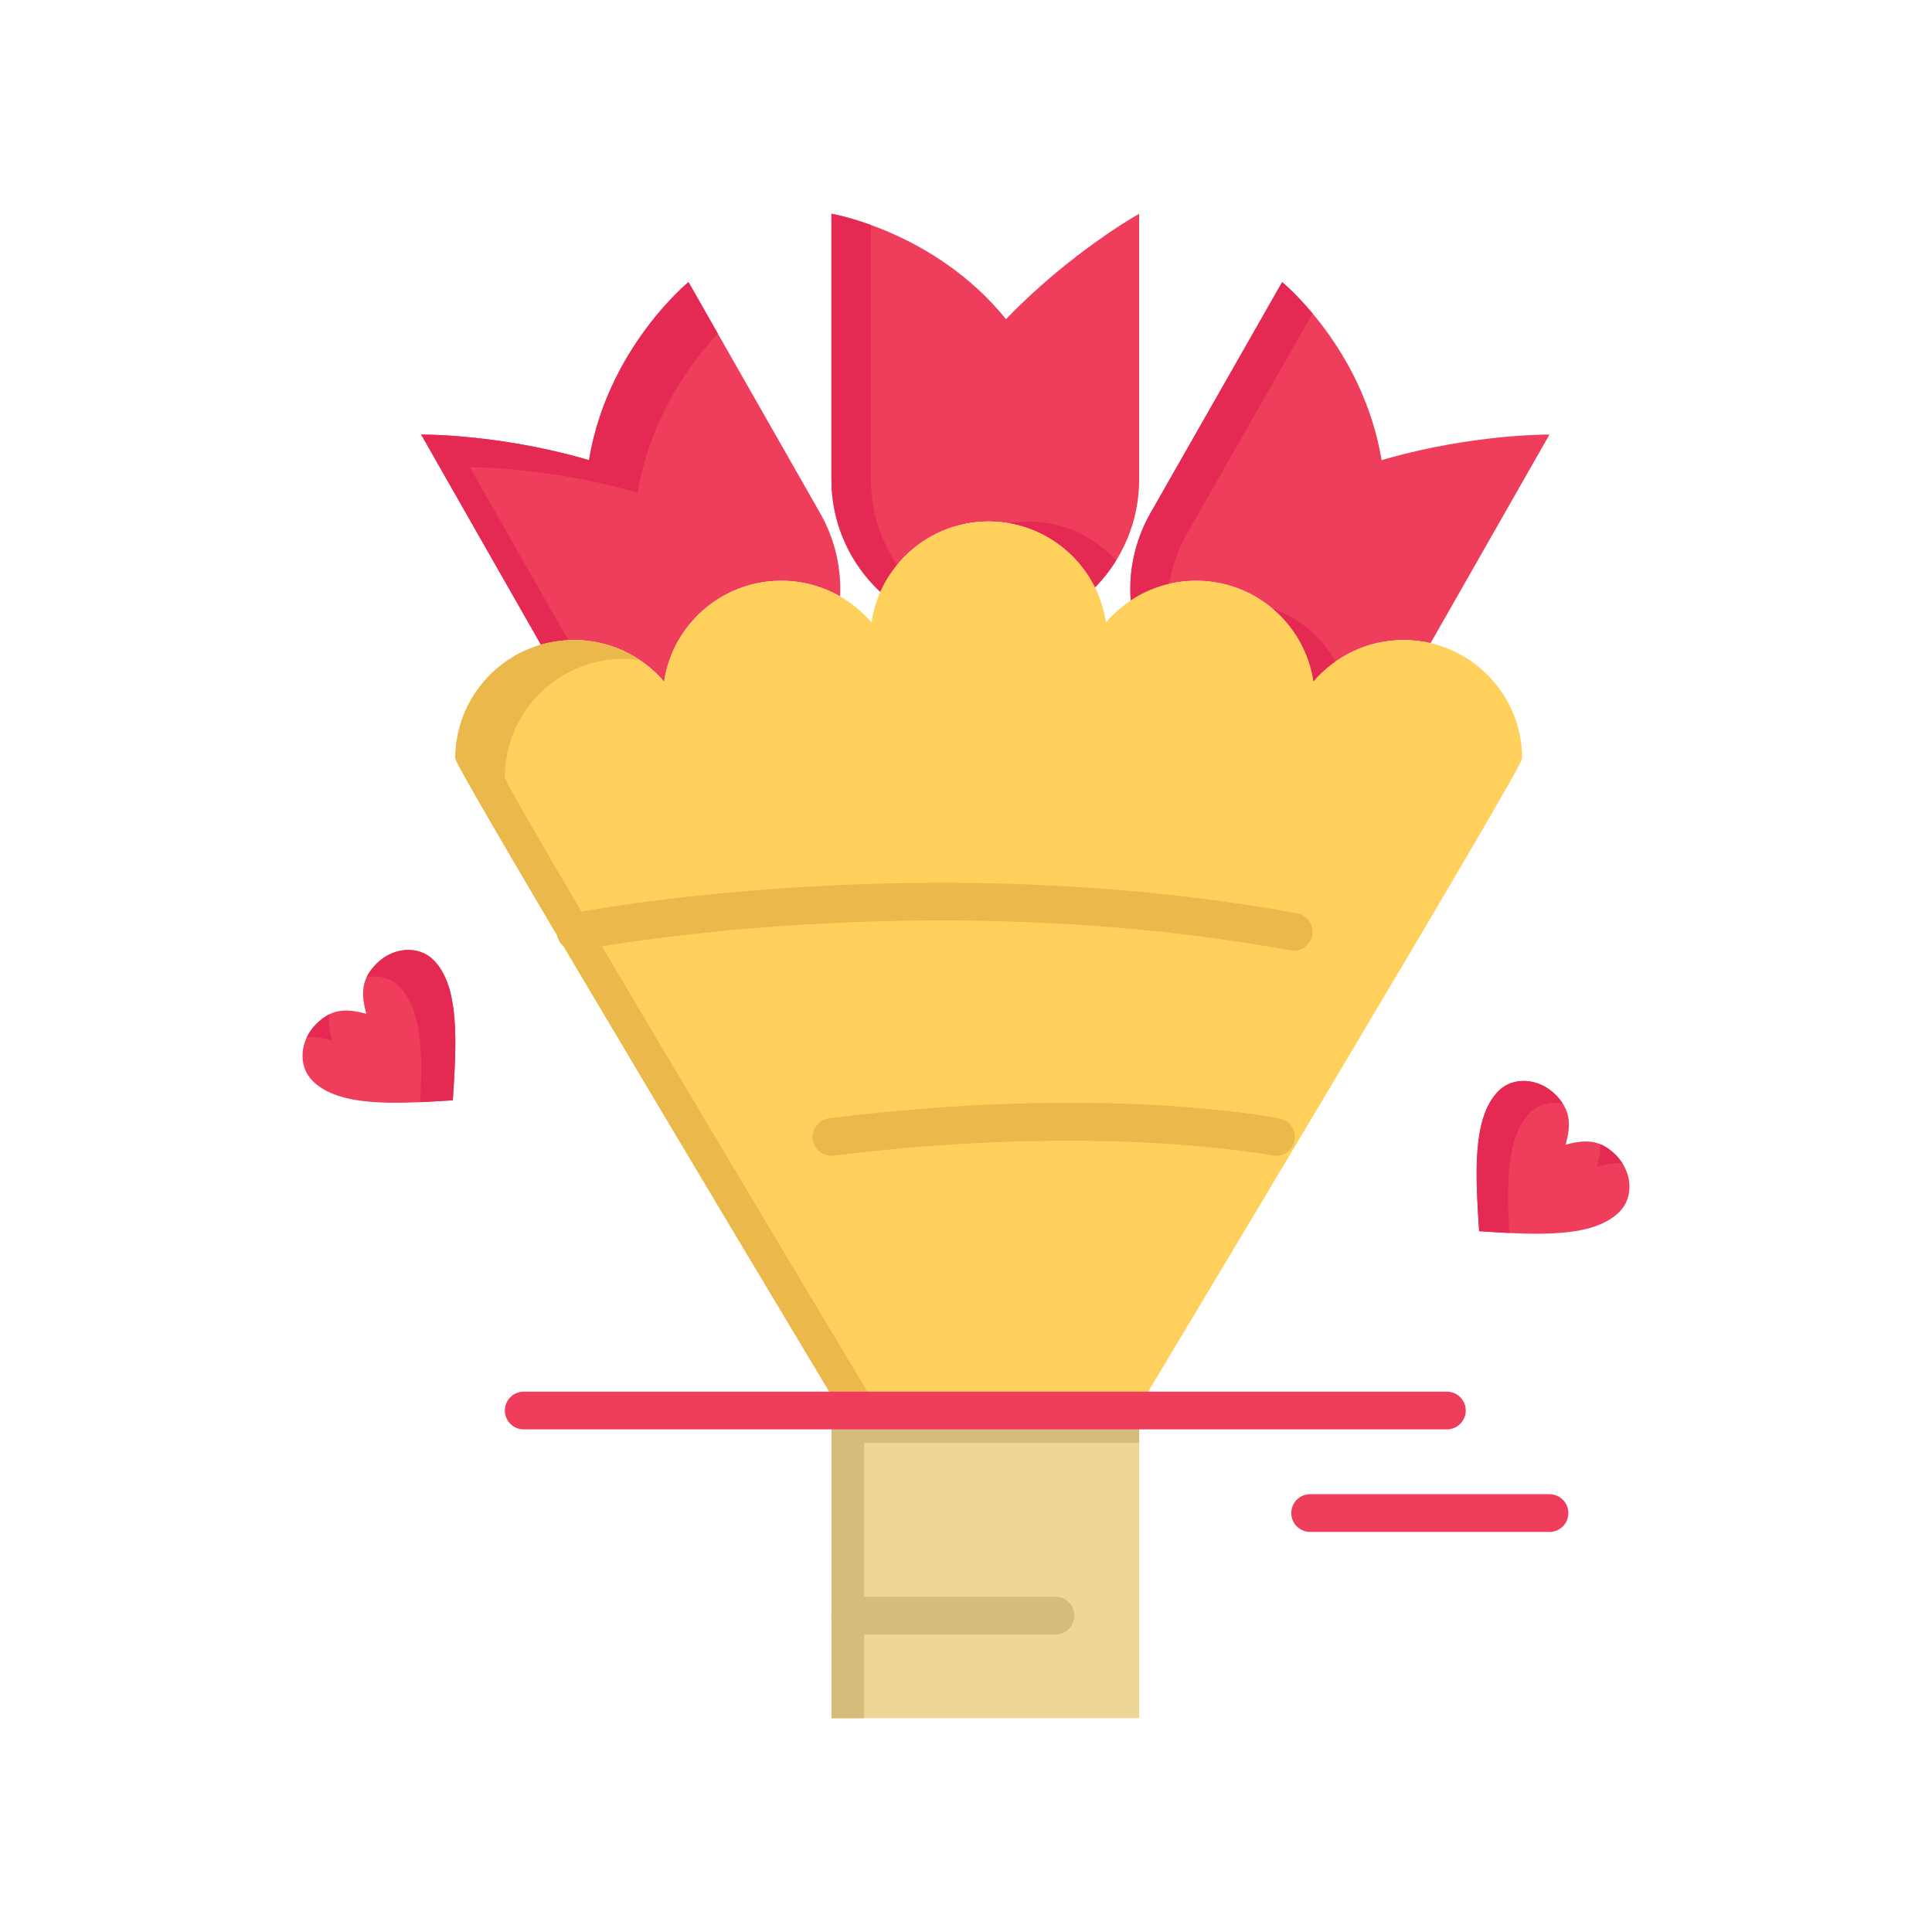 <?xml version="1.0" ?><!DOCTYPE svg  PUBLIC '-//W3C//DTD SVG 1.1//EN'  'http://www.w3.org/Graphics/SVG/1.1/DTD/svg11.dtd'><svg height="512px" style="enable-background:new 0 0 512 512;" version="1.1" viewBox="0 0 512 512" width="512px" xml:space="preserve" xmlns="http://www.w3.org/2000/svg" xmlns:xlink="http://www.w3.org/1999/xlink"><g id="_x36_28_x2C__Beauty_x2C__bouquet_x2C__flowers_x2C__wedding"><g><path d="M372.3,120.27c21.17-5.29,38.33-5.11,38.33-5.11l-31.51,55.28c-2.3-0.53-4.69-0.82-7.15-0.82    c-9.58,0-18.149,4.28-23.91,11.04c-2.25-15.14-15.3-26.75-31.06-26.75c-6.42,0-12.38,1.93-17.34,5.23    c-0.58-7.81,1.07-15.86,5.24-23.18l34.88-61.19c0,0,21.3,17.35,26.3,46.84c0.02,0.11,0.04,0.22,0.06,0.33    C368.22,121.33,370.28,120.78,372.3,120.27z" style="fill:#EF3E5C;"/><g><g><g><path d="M314.566,141.445l33.28-58.384c-4.529-5.409-8.066-8.291-8.066-8.291l-34.88,61.19       c-4.17,7.32-5.82,15.37-5.24,23.18c3.044-2.025,6.467-3.528,10.14-4.392C310.578,150.194,312.145,145.696,314.566,141.445z" style="fill:#E42A53;"/></g><g><path d="M337.064,161.166c5.797,4.822,9.835,11.686,10.995,19.494c1.731-2.032,3.722-3.834,5.912-5.37       C350.252,168.755,344.258,163.69,337.064,161.166z" style="fill:#E42A53;"/></g></g></g><path d="M266.6,84.57c17.301-17.92,35.29-27.92,35.29-27.92v70.43c0,11.14-4.47,21.24-11.71,28.6    c-5.14-10.36-15.81-17.48-28.16-17.48c-12.81,0-23.83,7.68-28.72,18.68c-7.97-7.44-12.96-18.03-12.96-29.8V56.65    C220.34,56.65,247.65,61.21,266.6,84.57z" style="fill:#EF3E5C;"/><g><g><g><path d="M272.504,138.2c-1.789,0-3.537,0.165-5.244,0.452c10.077,1.693,18.524,8.167,22.92,17.028       c2.125-2.16,4.003-4.561,5.607-7.15C290.041,142.186,281.743,138.2,272.504,138.2z" style="fill:#E42A53;"/></g><g><path d="M230.825,127.08v-67.45c-6.263-2.269-10.485-2.979-10.485-2.979v70.43       c0,11.77,4.99,22.36,12.96,29.8c1.149-2.586,2.649-4.979,4.419-7.141C233.373,143.26,230.825,135.473,230.825,127.08z" style="fill:#E42A53;"/></g></g></g><path d="M156.14,121.64c5-29.51,26.32-46.87,26.32-46.87l34.87,61.19c3.98,6.98,5.66,14.63,5.31,22.1    c-4.6-2.63-9.91-4.15-15.59-4.15c-15.76,0-28.81,11.61-31.06,26.75c-5.77-6.76-14.33-11.04-23.91-11.04    c-3.03,0-5.95,0.43-8.73,1.23l-31.74-55.69c0,0,17.03-0.18,38.09,5.05c2.1,0.52,4.23,1.1,6.39,1.73    C156.11,121.84,156.12,121.74,156.14,121.64z" style="fill:#EF3E5C;"/><g><g><g><path d="M124.503,123.826c0,0,17.03-0.18,38.09,5.05c2.1,0.52,4.23,1.1,6.39,1.73       c0.02-0.1,0.03-0.2,0.05-0.3c3.432-20.258,14.554-34.788,21.192-41.909L182.46,74.77c0,0-21.32,17.36-26.32,46.87       c-0.02,0.1-0.03,0.2-0.05,0.3c-2.16-0.63-4.29-1.21-6.39-1.73c-21.06-5.23-38.09-5.05-38.09-5.05l31.74,55.69       c2.333-0.671,4.77-1.064,7.282-1.179L124.503,123.826z" style="fill:#E42A53;"/></g><g><path d="M175.479,180.091c0.17,0.19,0.346,0.375,0.512,0.568c0.018-0.119,0.042-0.235,0.061-0.353       C175.86,180.234,175.671,180.16,175.479,180.091z" style="fill:#E42A53;"/></g></g></g><path d="M114.87,254.4c7.04,7.049,6.1,22.12,5.13,37.19c-15.05,0.949-30.12,1.891-37.17-5.15    c-3.89-3.889-3.46-10.639,0.96-15.049c4-4.012,7.76-4.25,13.29-2.721c-1.53-5.529-1.27-9.311,2.73-13.31    C104.23,250.94,110.98,250.51,114.87,254.4z" style="fill:#EF3E5C;"/><g><g><g><path d="M88.023,275.707c-0.727-2.625-1.042-4.854-0.752-6.9c-1.173,0.578-2.317,1.416-3.48,2.584       c-1.068,1.064-1.898,2.27-2.495,3.535C83.292,274.68,85.468,275,88.023,275.707z" style="fill:#E42A53;"/></g><g><path d="M114.87,254.4c-3.89-3.89-10.64-3.46-15.06,0.96c-1.208,1.208-2.069,2.396-2.648,3.617       c3.17-0.59,6.393,0.203,8.651,2.461c6.016,6.025,6.202,17.91,5.523,30.643c2.851-0.125,5.757-0.307,8.664-0.49       C120.97,276.52,121.91,261.449,114.87,254.4z" style="fill:#E42A53;"/></g></g></g><path d="M428.21,306.1c4.42,4.41,4.85,11.16,0.96,15.051c-7.05,7.049-22.11,6.109-37.189,5.129    c-0.95-15.049-1.891-30.119,5.149-37.17c3.89-3.879,10.64-3.449,15.061,0.961c4,4,4.239,7.77,2.71,13.289    C420.43,301.84,424.21,302.1,428.21,306.1z" style="fill:#EF3E5C;"/><g><g><g><path d="M423.233,309.15c2.576-0.709,4.77-1.023,6.785-0.76c-0.503-0.809-1.099-1.582-1.809-2.291       c-1.374-1.373-2.724-2.297-4.126-2.869C424.168,305.01,423.847,306.938,423.233,309.15z" style="fill:#E42A53;"/></g><g><path d="M405.463,294.9c2.266-2.26,5.501-3.047,8.682-2.449c-0.514-0.795-1.156-1.584-1.954-2.381       c-4.421-4.41-11.171-4.84-15.061-0.961c-7.04,7.051-6.1,22.121-5.149,37.17c2.687,0.176,5.371,0.346,8.011,0.475       C399.254,313.574,399.254,301.117,405.463,294.9z" style="fill:#E42A53;"/></g></g></g><polygon points="222.76,373.801 301.29,373.801 301.89,373.801 301.89,400.98 301.89,455.35 220.34,455.35     220.34,428.16 220.34,373.801   " style="fill:#EDD696;"/><polygon points="229.007,436.744 229.007,382.385 231.427,382.385 301.89,382.385 301.89,373.801     301.29,373.801 222.76,373.801 220.34,373.801 220.34,428.16 220.34,455.35 229.007,455.35   " style="fill:#D6BC7C;"/><path d="M175.99,180.66c2.25-15.14,15.3-26.75,31.06-26.75c5.68,0,10.99,1.52,15.59,4.15    c3.15,1.81,5.97,4.14,8.32,6.9c0.42-2.84,1.22-5.54,2.34-8.08c4.89-11,15.91-18.68,28.72-18.68c12.351,0,23.021,7.12,28.16,17.48    c1.42,2.87,2.42,5.99,2.91,9.28c1.9-2.24,4.12-4.19,6.57-5.82c4.96-3.3,10.92-5.23,17.34-5.23c15.76,0,28.81,11.61,31.06,26.75    c5.761-6.76,14.33-11.04,23.91-11.04c2.46,0,4.851,0.29,7.15,0.82c13.899,3.24,24.26,15.7,24.26,30.59    c0,2.71-102.09,172.771-102.09,172.771h-78.53c0,0-102.09-170.061-102.09-172.771c0-14.32,9.58-26.39,22.68-30.18    c2.78-0.8,5.7-1.23,8.73-1.23C161.66,169.62,170.22,173.9,175.99,180.66z" style="fill:#FFD15C;"/><g><path d="M133.79,206.031c0-14.32,9.58-26.39,22.68-30.18c2.78-0.8,5.7-1.23,8.73-1.23     c1.478,0,2.928,0.114,4.351,0.311c-4.996-3.352-10.999-5.312-17.471-5.312c-3.03,0-5.95,0.43-8.73,1.23     c-13.1,3.79-22.68,15.86-22.68,30.18c0,2.71,102.09,172.771,102.09,172.771h10.12C216.02,345.689,133.79,208.463,133.79,206.031z     " style="fill:#EAB84B;"/></g><path d="M279.71,433.16h-54.37c-2.761,0-5-2.238-5-5s2.239-5,5-5h54.37c2.762,0,5,2.238,5,5    S282.472,433.16,279.71,433.16z" style="fill:#D6BC7C;"/><path d="M152.551,251.941c-2.334,0-4.422-1.644-4.897-4.021c-0.542-2.708,1.214-5.342,3.922-5.883    c0.916-0.183,92.699-18.098,192.165-0.017c2.717,0.494,4.519,3.097,4.024,5.813c-0.493,2.717-3.093,4.516-5.813,4.025    c-97.612-17.746-187.518-0.196-188.415-0.017C153.206,251.909,152.876,251.941,152.551,251.941z" style="fill:#EAB84B;"/><path d="M338.145,306.311c-0.325,0-0.655-0.031-0.986-0.098c-0.604-0.119-45.616-8.771-116.198,0.059    c-2.739,0.344-5.239-1.6-5.582-4.34s1.601-5.24,4.341-5.582c72.463-9.068,117.519-0.32,119.402,0.059    c2.708,0.541,4.463,3.176,3.921,5.883C342.566,304.668,340.479,306.311,338.145,306.311z" style="fill:#EAB84B;"/><path d="M410.63,405.98H347.2c-2.762,0-5-2.238-5-5s2.238-5,5-5h63.43c2.762,0,5,2.238,5,5    S413.392,405.98,410.63,405.98z" style="fill:#EF3E5C;"/><path d="M383.44,368.801h-58.966H301.89h-81.55h-40.775H138.79c-2.761,0-5,2.238-5,5s2.239,5,5,5h40.775    h40.775h81.55h22.585h58.966c2.762,0,5-2.238,5-5S386.202,368.801,383.44,368.801z" style="fill:#EF3E5C;"/></g></g><g id="Layer_1"/></svg>